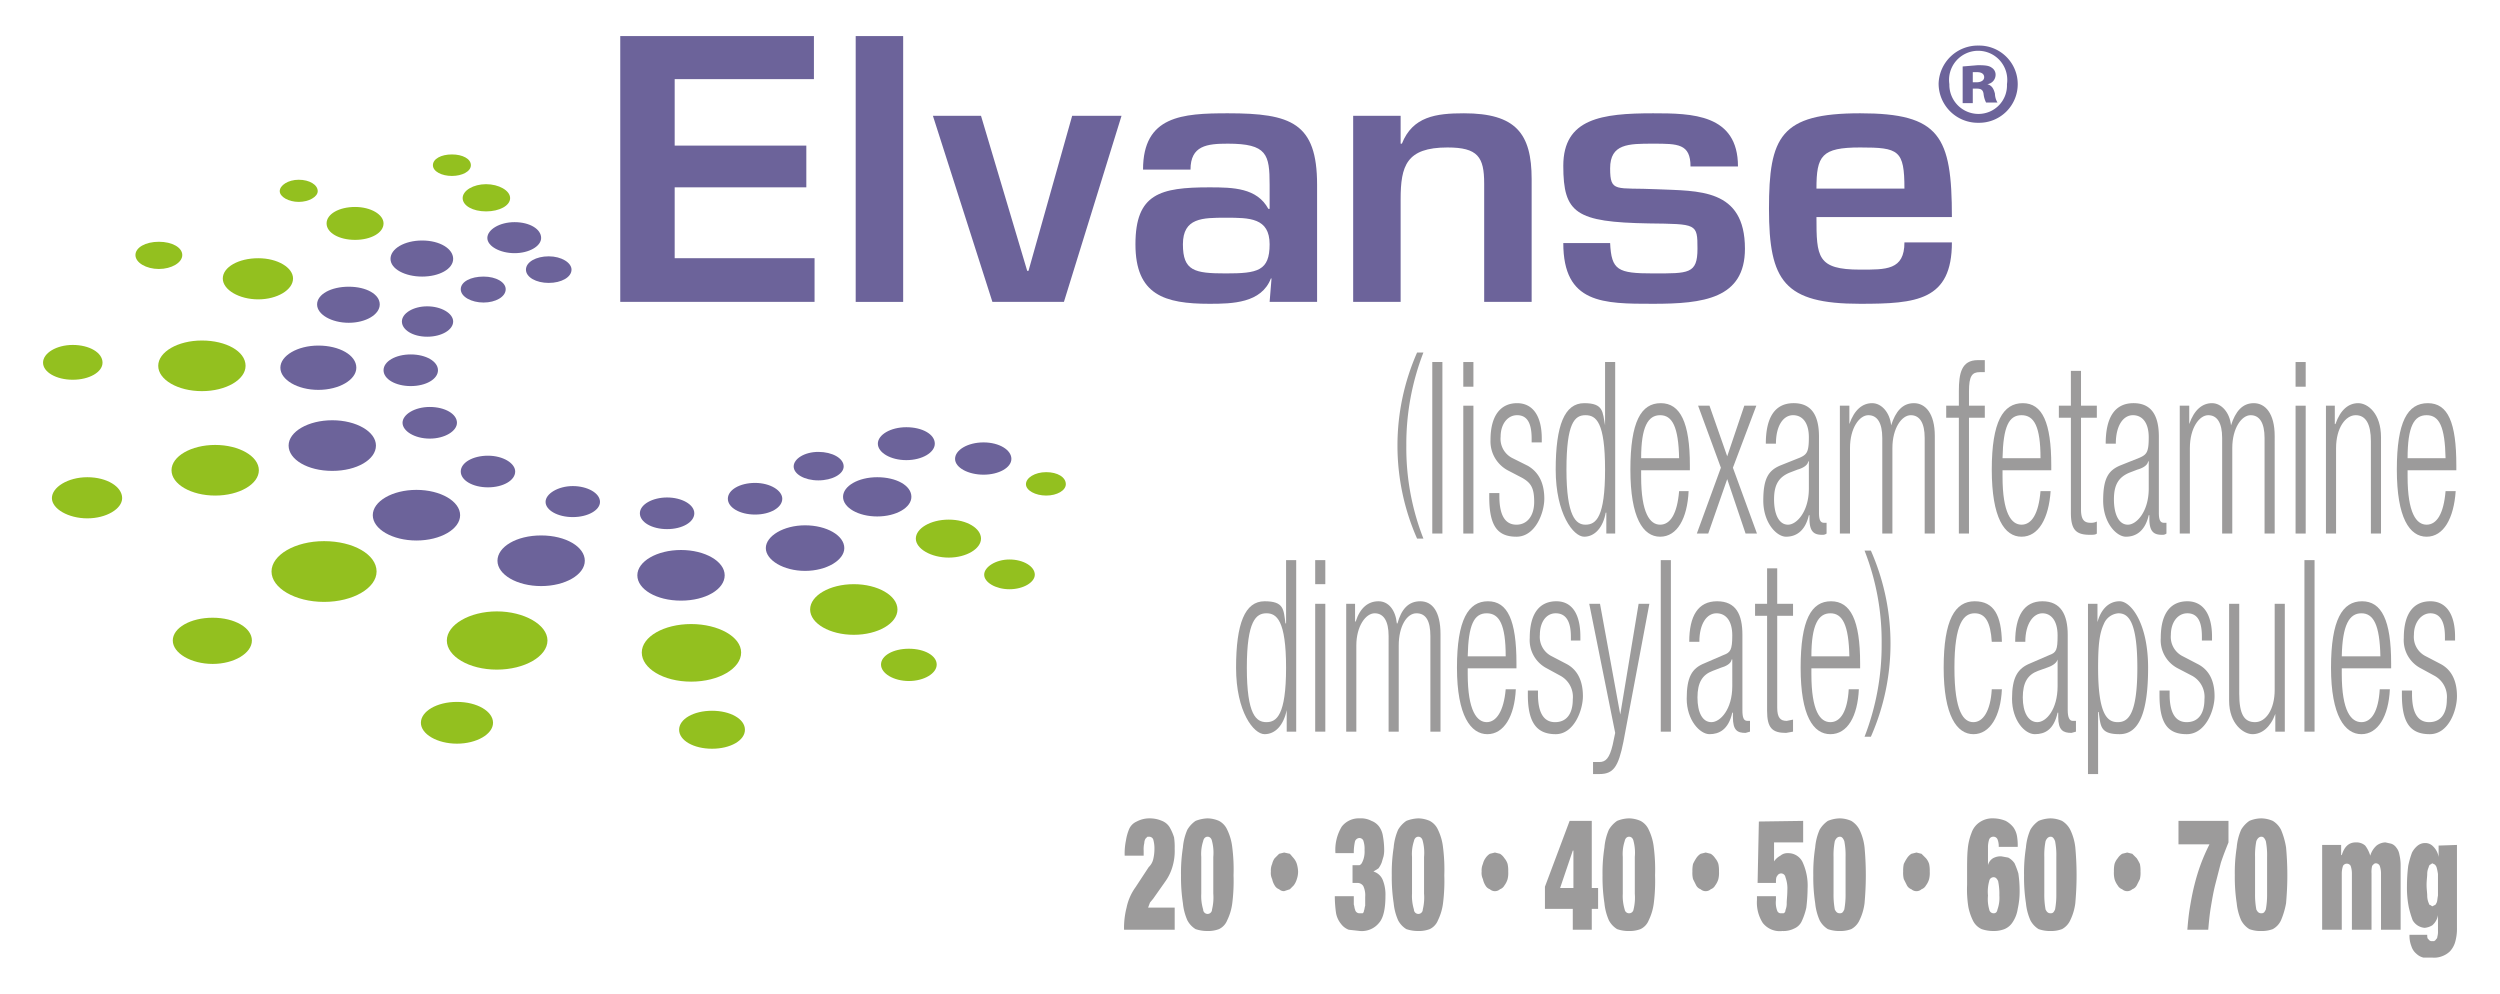<svg id="Layer_1" data-name="Layer 1" xmlns="http://www.w3.org/2000/svg" viewBox="0 0 395 157"><path d="M86.5,101.2c0,2.5-3.6,4.6-8,4.6s-7.9-2.1-7.9-4.6,3.6-4.6,7.9-4.6S86.5,98.7,86.5,101.2Z" style="fill:#93c01f"/><path d="M117.1,103.1c0,2.5-3.5,4.6-7.9,4.6s-7.8-2.1-7.8-4.6,3.5-4.5,7.8-4.5S117.1,100.6,117.1,103.1Z" style="fill:#93c01f"/><path d="M141.8,96.3c0,2.2-3.1,4-6.9,4s-6.9-1.8-6.9-4,3.1-4,6.9-4S141.8,94.1,141.8,96.3Z" style="fill:#93c01f"/><path d="M155,85.1c0,1.6-2.3,3-5.1,3s-5.2-1.4-5.2-3,2.3-3,5.2-3S155,83.5,155,85.1Z" style="fill:#93c01f"/><path d="M159.8,72.5c0,1.4-2,2.5-4.4,2.5s-4.5-1.1-4.5-2.5,2-2.6,4.5-2.6S159.8,71.1,159.8,72.5Z" style="fill:#6c639a"/><path d="M168.4,76.5c0,1-1.4,1.8-3.1,1.8s-3.2-.8-3.2-1.8,1.4-1.9,3.2-1.9S168.4,75.4,168.4,76.5Z" style="fill:#93c01f"/><path d="M59.5,90.3c0,2.6-3.7,4.8-8.3,4.8s-8.3-2.2-8.3-4.8,3.7-4.8,8.3-4.8S59.5,87.6,59.5,90.3Z" style="fill:#93c01f"/><path d="M40.9,74.3c0,2.2-3.1,4-6.9,4s-6.9-1.8-6.9-4,3.1-4,6.9-4S40.9,72.1,40.9,74.3Z" style="fill:#93c01f"/><path d="M38.8,57.8c0,2.2-3.1,4-6.9,4S25,60,25,57.8s3.1-4,6.9-4S38.8,55.5,38.8,57.8Z" style="fill:#93c01f"/><path d="M46.3,44c0,1.8-2.5,3.3-5.5,3.3s-5.6-1.5-5.6-3.3,2.5-3.2,5.6-3.2S46.3,42.3,46.3,44Z" style="fill:#93c01f"/><path d="M60.6,35.3c0,1.5-2,2.6-4.5,2.6s-4.5-1.1-4.5-2.6,2-2.6,4.5-2.6S60.6,33.9,60.6,35.3Z" style="fill:#93c01f"/><path d="M92.4,88.6c0,2.2-3.1,4-6.9,4s-6.9-1.8-6.9-4,3-4,6.9-4S92.4,86.4,92.4,88.6Z" style="fill:#6c639a"/><path d="M114.5,90.9c0,2.2-3,4-6.9,4s-6.9-1.8-6.9-4,3.1-4,6.9-4S114.5,88.7,114.5,90.9Z" style="fill:#6c639a"/><path d="M133.4,86.6c0,1.9-2.8,3.6-6.2,3.6s-6.2-1.7-6.2-3.6,2.8-3.6,6.2-3.6S133.4,84.6,133.4,86.6Z" style="fill:#6c639a"/><path d="M144,78.5c0,1.7-2.4,3.1-5.4,3.1s-5.4-1.4-5.4-3.1,2.4-3.1,5.4-3.1S144,76.7,144,78.5Z" style="fill:#6c639a"/><path d="M147.7,70.1c0,1.4-2,2.6-4.5,2.6s-4.5-1.2-4.5-2.6,2-2.6,4.5-2.6S147.7,68.6,147.7,70.1Z" style="fill:#6c639a"/><path d="M72.7,81.4c0,2.2-3.1,4-6.9,4s-6.9-1.8-6.9-4,3.1-4,6.9-4S72.7,79.2,72.7,81.4Z" style="fill:#6c639a"/><path d="M59.4,70.4c0,2.2-3,4-6.9,4s-6.9-1.8-6.9-4,3.1-4,6.9-4S59.4,68.2,59.4,70.4Z" style="fill:#6c639a"/><path d="M56.3,58.1c0,1.9-2.7,3.5-6,3.5s-6-1.6-6-3.5,2.7-3.5,6-3.5S56.3,56.1,56.3,58.1Z" style="fill:#6c639a"/><path d="M60,48.1c0,1.6-2.2,2.9-4.9,2.9s-5-1.3-5-2.9,2.2-2.8,5-2.8S60,46.5,60,48.1Z" style="fill:#6c639a"/><path d="M71.6,40.9c0,1.6-2.2,2.8-4.9,2.8s-5-1.2-5-2.8,2.2-2.9,5-2.9S71.6,39.3,71.6,40.9Z" style="fill:#6c639a"/><path d="M85.5,37.6c0,1.3-1.9,2.4-4.2,2.4S77,38.9,77,37.6s1.9-2.5,4.3-2.5S85.5,36.2,85.5,37.6Z" style="fill:#6c639a"/><path d="M80.6,31.3c0,1.2-1.7,2.1-3.8,2.1s-3.7-.9-3.7-2.1,1.7-2.2,3.7-2.2S80.6,30.1,80.6,31.3Z" style="fill:#93c01f"/><path d="M74.4,26.1c0,1-1.4,1.7-3,1.7s-3-.7-3-1.7,1.3-1.7,3-1.7S74.4,25.1,74.4,26.1Z" style="fill:#93c01f"/><path d="M50.2,30.2c0,.9-1.4,1.7-3,1.7s-3-.8-3-1.7,1.3-1.8,3-1.8S50.2,29.2,50.2,30.2Z" style="fill:#93c01f"/><path d="M28.8,40.3c0,1.2-1.7,2.2-3.7,2.2s-3.7-1-3.7-2.2,1.6-2.1,3.7-2.1S28.8,39.1,28.8,40.3Z" style="fill:#93c01f"/><path d="M16.2,57.3c0,1.5-2.1,2.7-4.7,2.7s-4.7-1.2-4.7-2.7,2.1-2.8,4.7-2.8S16.2,55.7,16.2,57.3Z" style="fill:#93c01f"/><path d="M19.3,78.7c0,1.7-2.5,3.2-5.5,3.2s-5.6-1.5-5.6-3.2,2.5-3.3,5.6-3.3S19.3,76.9,19.3,78.7Z" style="fill:#93c01f"/><path d="M39.8,101.2c0,2-2.8,3.7-6.2,3.7s-6.3-1.7-6.3-3.7,2.8-3.6,6.3-3.6S39.8,99.2,39.8,101.2Z" style="fill:#93c01f"/><path d="M117.7,115.3c0,1.7-2.3,3-5.2,3s-5.2-1.3-5.2-3,2.3-3,5.2-3S117.7,113.6,117.7,115.3Z" style="fill:#93c01f"/><path d="M148,105c0,1.4-2,2.6-4.4,2.6s-4.4-1.2-4.4-2.6,1.9-2.5,4.4-2.5S148,103.6,148,105Z" style="fill:#93c01f"/><path d="M163.5,90.8c0,1.2-1.8,2.3-4,2.3s-4-1.1-4-2.3,1.8-2.4,4-2.4S163.5,89.5,163.5,90.8Z" style="fill:#93c01f"/><path d="M77.9,114.2c0,1.8-2.6,3.3-5.7,3.3s-5.7-1.5-5.7-3.3,2.5-3.3,5.7-3.3S77.9,112.4,77.9,114.2Z" style="fill:#93c01f"/><path d="M94.8,79.3c0,1.3-1.9,2.4-4.3,2.4s-4.3-1.1-4.3-2.4,2-2.5,4.3-2.5S94.8,77.9,94.8,79.3Z" style="fill:#6c639a"/><path d="M109.7,81.1c0,1.4-1.9,2.5-4.3,2.5s-4.3-1.1-4.3-2.5,2-2.5,4.3-2.5S109.7,79.7,109.7,81.1Z" style="fill:#6c639a"/><path d="M123.6,78.8c0,1.4-1.9,2.5-4.3,2.5s-4.3-1.1-4.3-2.5,1.9-2.5,4.3-2.5S123.6,77.5,123.6,78.8Z" style="fill:#6c639a"/><path d="M133.3,73.7c0,1.2-1.8,2.2-4,2.2s-3.9-1-3.9-2.2,1.7-2.3,3.9-2.3S133.3,72.4,133.3,73.7Z" style="fill:#6c639a"/><path d="M81.4,74.5c0,1.4-1.9,2.5-4.3,2.5s-4.3-1.1-4.3-2.5S74.7,72,77.1,72,81.4,73.2,81.4,74.5Z" style="fill:#6c639a"/><path d="M72.2,66.8c0,1.3-1.9,2.5-4.3,2.5s-4.3-1.2-4.3-2.5,1.9-2.5,4.3-2.5S72.2,65.4,72.2,66.8Z" style="fill:#6c639a"/><path d="M69.2,58.5c0,1.4-1.9,2.5-4.3,2.5s-4.3-1.1-4.3-2.5S62.5,56,64.9,56,69.2,57.1,69.2,58.5Z" style="fill:#6c639a"/><path d="M71.6,50.8c0,1.3-1.8,2.4-4.1,2.4s-4-1.1-4-2.4,1.8-2.4,4-2.4S71.6,49.5,71.6,50.8Z" style="fill:#6c639a"/><path d="M79.9,45.7c0,1.2-1.6,2.1-3.5,2.1s-3.6-.9-3.6-2.1,1.6-2,3.6-2S79.9,44.6,79.9,45.7Z" style="fill:#6c639a"/><path d="M90.3,42.6c0,1.2-1.6,2.1-3.6,2.1s-3.6-.9-3.6-2.1,1.6-2.1,3.6-2.1S90.3,41.5,90.3,42.6Z" style="fill:#6c639a"/><path d="M224.9,55.7a40,40,0,0,0-2.7,14.7,39.2,39.2,0,0,0,2.7,14.7h-1a36.4,36.4,0,0,1,0-29.4Z" style="fill:#9c9b9b"/><path d="M226.3,57.2h1.6V84.3h-1.6Z" style="fill:#9c9b9b"/><path d="M231.2,57.2h1.6v3.9h-1.6Zm0,6.9h1.6V84.3h-1.6Z" style="fill:#9c9b9b"/><path d="M238.2,74.3a5.2,5.2,0,0,1-2.7-4.8c0-4.1,1.8-5.8,4.2-5.8s3.9,1.9,3.9,5.6v.6H242v-.6c0-2.6-.8-3.7-2.3-3.7s-2.6,1.4-2.6,3.4a3.4,3.4,0,0,0,1.9,3.4l2.4,1.2c1.9,1.1,2.6,3,2.6,5.2s-1.4,6-4.4,6-4.3-1.7-4.3-6.3v-.6h1.6v.5q0,4.5,2.7,4.5c1.7,0,2.8-1.4,2.8-3.6s-.5-3-1.9-3.8Z" style="fill:#9c9b9b"/><path d="M253.8,81h-.1c-.4,2.3-1.7,3.8-3.4,3.8s-4.5-3.6-4.5-10.6,1.4-10.5,4.5-10.5,2.9,1.4,3.3,3.5h0v-10h1.6V84.3h-1.4Zm-3.3,1.9c1.7,0,3.1-1.2,3.1-8.7s-1.4-8.6-3.1-8.6-3,1.2-3,8.6S249,82.9,250.5,82.9Z" style="fill:#9c9b9b"/><path d="M266.8,77.6c-.2,4.3-1.8,7.2-4.5,7.2s-4.7-3-4.7-10.6,1.7-10.5,4.8-10.5,4.6,3.1,4.6,9.8v.8h-7.7v1c0,5.8,1.4,7.6,3,7.6s2.7-1.7,3-5.3Zm-1.5-5.2c-.1-5-1.1-6.8-3-6.8s-3,1.8-3,6.8Z" style="fill:#9c9b9b"/><path d="M272.9,75.7l-3,8.6h-1.8l3.8-10.4-3.6-9.8h1.8l2.8,8,2.7-8h1.9l-3.7,9.8,3.8,10.4h-1.8Z" style="fill:#9c9b9b"/><path d="M279,70.1c0-4.1,1.4-6.4,4.4-6.4s4,2.2,4,5.3V81c0,1.1.2,1.6.8,1.6h.4v1.7a1,1,0,0,1-.7.2c-1.2,0-2-.4-2-2.5v-.6h-.1c-.6,2.6-2.1,3.4-3.6,3.4s-3.6-2.2-3.6-5.7.8-4.8,2.8-5.6l3-1.2c1.1-.5,1.4-.9,1.4-3.2s-1-3.5-2.5-3.5-2.7,1.6-2.7,4.5Zm6.8,2.8h-.1c-.1.7-1,1.1-1.7,1.3l-1.3.5c-1.6.7-2.4,1.8-2.4,4.2s.8,4,2.2,4,3.3-2.1,3.3-5.7Z" style="fill:#9c9b9b"/><path d="M290.7,64.1h1.5V67h0c.8-2.3,2.1-3.3,3.6-3.3s2.8,1.5,3,3.5h0c.7-2.2,1.8-3.5,3.6-3.5s3.3,1.6,3.3,5.2V84.3h-1.6V69.2c0-2.4-.8-3.6-2.2-3.6s-2.9,2-2.9,5.2V84.3h-1.6V69.2c0-2.4-.8-3.6-2.2-3.6s-2.9,2-2.9,5.2V84.3h-1.6Z" style="fill:#9c9b9b"/><path d="M309.5,66h-2V64.1h2V61.8c0-2.8.4-4.9,3-4.9h1.1v1.9h-.8c-1.2,0-1.7.6-1.7,3v2.3h2.5V66h-2.5V84.3h-1.6Z" style="fill:#9c9b9b"/><path d="M324,77.6c-.3,4.3-1.9,7.2-4.6,7.2s-4.7-3-4.7-10.6,1.8-10.5,4.9-10.5,4.5,3.1,4.5,9.8v.8h-7.7v1c0,5.8,1.4,7.6,3,7.6s2.7-1.7,3-5.3Zm-1.6-5.2c0-5-1-6.8-3-6.8s-2.9,1.8-3,6.8Z" style="fill:#9c9b9b"/><path d="M327.2,66h-1.9V64.1h1.9V58.6h1.6v5.5h2.5V66h-2.5V80.5c0,1.6.5,2.1,1.5,2.1a2,2,0,0,0,1-.2v1.9c-.2.2-.6.2-1.1.2-2.2,0-3-.8-3-3.5Z" style="fill:#9c9b9b"/><path d="M332.7,70.1c0-4.1,1.4-6.4,4.4-6.4s4,2.2,4,5.3V81c0,1.1.2,1.6.8,1.6h.4v1.7a1,1,0,0,1-.7.2c-1.2,0-2-.4-2-2.5v-.6h-.1c-.6,2.6-2.1,3.4-3.6,3.4s-3.6-2.2-3.6-5.7.8-4.8,2.8-5.6l3-1.2c1.1-.5,1.4-.9,1.4-3.2s-1-3.5-2.5-3.5-2.7,1.6-2.7,4.5Zm6.8,2.8h-.1c-.1.7-1,1.1-1.7,1.3l-1.3.5c-1.6.7-2.4,1.8-2.4,4.2s.8,4,2.2,4,3.3-2.1,3.3-5.7Z" style="fill:#9c9b9b"/><path d="M344.4,64.1h1.5V67h0c.8-2.3,2.1-3.3,3.6-3.3s2.8,1.5,3,3.5h0c.7-2.2,1.8-3.5,3.6-3.5s3.3,1.6,3.3,5.2V84.3h-1.6V69.2c0-2.4-.8-3.6-2.2-3.6s-2.9,2-2.9,5.2V84.3h-1.6V69.2c0-2.4-.8-3.6-2.2-3.6s-2.9,2-2.9,5.2V84.3h-1.6Z" style="fill:#9c9b9b"/><path d="M362.7,57.2h1.6v3.9h-1.6Zm0,6.9h1.6V84.3h-1.6Z" style="fill:#9c9b9b"/><path d="M367.5,64.1h1.4V67h.1c.8-2.3,2.1-3.3,3.6-3.3s3.6,1.6,3.6,5.4V84.3h-1.6V69.7c0-2.7-.8-4.1-2.4-4.1s-3.1,2-3.1,5.2V84.3h-1.6Z" style="fill:#9c9b9b"/><path d="M388,77.6c-.3,4.3-1.9,7.2-4.6,7.2s-4.7-3-4.7-10.6,1.7-10.5,4.9-10.5,4.5,3.1,4.5,9.8v.8h-7.7v1c0,5.8,1.4,7.6,3,7.6s2.7-1.7,3-5.3Zm-1.6-5.2c-.1-5-1-6.8-3-6.8s-3,1.8-3,6.8Z" style="fill:#9c9b9b"/><path d="M203.3,112.2h0c-.5,2.4-1.8,3.8-3.5,3.8s-4.5-3.5-4.5-10.5S196.7,95,199.8,95s3,1.3,3.3,3.5h.1v-10h1.6v27.1h-1.5Zm-3.2,1.9c1.6,0,3.1-1.1,3.1-8.6s-1.5-8.6-3.1-8.6S197,98,197,105.5,198.5,114.1,200.1,114.1Z" style="fill:#9c9b9b"/><path d="M207.8,88.5h1.6v3.8h-1.6Zm0,6.9h1.6v20.2h-1.6Z" style="fill:#9c9b9b"/><path d="M212.7,95.4h1.4v2.8h.1c.7-2.2,2-3.2,3.6-3.2s2.7,1.4,2.9,3.5h.1c.6-2.2,1.7-3.5,3.6-3.5s3.2,1.6,3.2,5.2v15.4H226V100.5c0-2.4-.7-3.6-2.2-3.6s-2.8,2-2.8,5.1v13.6h-1.6V100.5c0-2.4-.8-3.6-2.2-3.6s-2.9,2-2.9,5.1v13.6h-1.6Z" style="fill:#9c9b9b"/><path d="M239.5,108.9c-.2,4.3-1.9,7.1-4.5,7.1s-4.8-2.9-4.8-10.5S232,95,235.1,95s4.5,3,4.5,9.8v.8h-7.7v.9c0,5.9,1.5,7.6,3,7.6s2.7-1.7,3-5.2Zm-1.6-5.2c0-5-1-6.8-3-6.8s-2.9,1.8-3,6.8Z" style="fill:#9c9b9b"/><path d="M244.4,105.6a5,5,0,0,1-2.7-4.8c0-4.2,1.8-5.8,4.2-5.8s3.8,1.9,3.8,5.6v.6h-1.5v-.6c0-2.6-.9-3.7-2.4-3.7s-2.5,1.4-2.5,3.4a3.4,3.4,0,0,0,1.9,3.4l2.3,1.2c1.9,1,2.6,2.9,2.6,5.1s-1.4,6-4.3,6-4.4-1.7-4.4-6.2v-.7H243v.6c0,2.9.9,4.4,2.7,4.4s2.8-1.3,2.8-3.6a3.8,3.8,0,0,0-1.9-3.7Z" style="fill:#9c9b9b"/><path d="M251.1,95.4h1.7l3.2,17.5h0l2.9-17.5h1.7l-4.1,21.8c-.8,4-1.6,5.1-3.8,5.1h-1v-1.9h1c1,0,1.6-.6,2.1-2.7l.4-1.9Z" style="fill:#9c9b9b"/><path d="M262.4,88.5H264v27.1h-1.6Z" style="fill:#9c9b9b"/><path d="M266.9,101.4c0-4.1,1.4-6.4,4.4-6.4s4,2.1,4,5.3v11.9c0,1.2.2,1.7.8,1.7h.4v1.7l-.7.2c-1.3,0-2-.4-2-2.5v-.7h-.1c-.6,2.7-2.1,3.4-3.6,3.4s-3.6-2.2-3.6-5.6.8-4.8,2.8-5.6l3-1.3c1.1-.4,1.4-.8,1.4-3.1s-1-3.5-2.5-3.5-2.7,1.6-2.7,4.5Zm6.8,2.8h-.1c-.1.7-1,1.1-1.7,1.3l-1.3.5c-1.6.6-2.4,1.8-2.4,4.2s.8,3.9,2.2,3.9,3.3-2,3.3-5.7Z" style="fill:#9c9b9b"/><path d="M279.2,97.3h-1.9V95.4h1.9V89.8h1.6v5.6h2.5v1.9h-2.5v14.5c0,1.6.5,2.1,1.5,2.1l1-.2v1.9l-1.1.2c-2.2,0-3-.8-3-3.5Z" style="fill:#9c9b9b"/><path d="M293.7,108.9c-.2,4.3-1.8,7.1-4.5,7.1s-4.7-2.9-4.7-10.5S286.2,95,289.3,95s4.6,3,4.6,9.8v.8h-7.7v.9c0,5.9,1.4,7.6,3,7.6s2.7-1.7,2.9-5.2Zm-1.5-5.2c-.1-5-1.1-6.8-3-6.8s-3,1.8-3,6.8Z" style="fill:#9c9b9b"/><path d="M294.6,116.4a40,40,0,0,0,2.7-14.7A39.2,39.2,0,0,0,294.6,87h1a36.4,36.4,0,0,1,0,29.4Z" style="fill:#9c9b9b"/><path d="M316.3,108.9c-.2,4.3-1.9,7.1-4.5,7.1s-4.7-2.9-4.7-10.5S308.9,95,312,95s4.2,2.3,4.3,6.4h-1.6c-.2-3.1-1-4.5-2.7-4.5s-3.2,1.5-3.2,8.6,1.5,8.6,3,8.6,2.7-1.7,2.9-5.2Z" style="fill:#9c9b9b"/><path d="M318.4,101.4c0-4.1,1.4-6.4,4.3-6.4s4,2.1,4,5.3v11.9c0,1.2.3,1.7.8,1.7h.5v1.7l-.7.2c-1.3,0-2.1-.4-2.1-2.5v-.7h-.1c-.6,2.7-2,3.4-3.6,3.4s-3.6-2.2-3.6-5.6.9-4.8,2.9-5.6l3-1.3c1.1-.4,1.3-.8,1.3-3.1s-1-3.5-2.4-3.5-2.7,1.6-2.7,4.5Zm6.7,2.8h0c-.2.7-1.1,1.1-1.7,1.3l-1.4.5c-1.6.6-2.4,1.8-2.4,4.2s.9,3.9,2.3,3.9,3.2-2,3.2-5.7Z" style="fill:#9c9b9b"/><path d="M329.9,95.4h1.5v2.9h0c.5-1.9,1.7-3.3,3.5-3.3s4.5,3.5,4.5,10.5S338,116,334.9,116s-3-1.3-3.3-3.5h-.1v9.8h-1.6Zm4.8,1.5a2.7,2.7,0,0,0-2.3,1.7c-.7,1.5-.9,3.4-.9,6.9,0,7.5,1.5,8.6,3.1,8.6s3.1-1.1,3.1-8.6S336.2,96.9,334.7,96.9Z" style="fill:#9c9b9b"/><path d="M344.1,105.6a5,5,0,0,1-2.7-4.8c0-4.2,1.8-5.8,4.2-5.8s3.9,1.9,3.9,5.6v.6h-1.6v-.6c0-2.6-.8-3.7-2.3-3.7s-2.6,1.4-2.6,3.4a3.4,3.4,0,0,0,1.9,3.4l2.3,1.2c2,1,2.7,2.9,2.7,5.1s-1.4,6-4.4,6-4.3-1.7-4.3-6.2v-.7h1.6v.6c0,2.9.9,4.4,2.7,4.4s2.8-1.3,2.8-3.6a3.8,3.8,0,0,0-1.9-3.7Z" style="fill:#9c9b9b"/><path d="M352.2,95.4h1.6v14.2c0,3.3.8,4.5,2.5,4.5s3.1-2,3.1-5.1V95.4H361v20.2h-1.5v-2.8h0c-.8,2.2-2.2,3.2-3.6,3.2s-3.7-1.6-3.7-5.3Z" style="fill:#9c9b9b"/><path d="M364.1,88.5h1.6v27.1h-1.6Z" style="fill:#9c9b9b"/><path d="M377.6,108.9c-.2,4.3-1.9,7.1-4.5,7.1s-4.8-2.9-4.8-10.5S370.1,95,373.2,95s4.6,3,4.6,9.8v.8H370v.9c0,5.9,1.5,7.6,3.1,7.6s2.7-1.7,2.9-5.2Zm-1.5-5.2c-.1-5-1.1-6.8-3-6.8s-3,1.8-3.1,6.8Z" style="fill:#9c9b9b"/><path d="M382.5,105.6a5,5,0,0,1-2.7-4.8c0-4.2,1.8-5.8,4.2-5.8s3.9,1.9,3.9,5.6v.6h-1.6v-.6c0-2.6-.9-3.7-2.3-3.7s-2.6,1.4-2.6,3.4a3.4,3.4,0,0,0,1.9,3.4l2.3,1.2c1.9,1,2.6,2.9,2.6,5.1s-1.3,6-4.3,6-4.4-1.7-4.4-6.2v-.7h1.6v.6c0,2.9.9,4.4,2.7,4.4s2.8-1.3,2.8-3.6a3.8,3.8,0,0,0-1.9-3.7Z" style="fill:#9c9b9b"/><path d="M318.8,13.2a6.1,6.1,0,0,1-6.2,6.2,6.2,6.2,0,0,1-6.3-6.2,6.2,6.2,0,0,1,6.3-6A6.1,6.1,0,0,1,318.8,13.2Zm-10.8.1a4.6,4.6,0,0,0,4.6,4.7,4.5,4.5,0,0,0,4.5-4.7,4.6,4.6,0,1,0-9.1,0Zm3.7,3h-1.6V10.5l2.4-.2c1.3,0,1.8.1,2.2.4a1.3,1.3,0,0,1,.6,1.2,1.5,1.5,0,0,1-1.3,1.4h0c.7.2,1,.7,1.2,1.5a2.9,2.9,0,0,0,.4,1.4h-1.8a3.9,3.9,0,0,1-.4-1.4c-.1-.6-.4-.8-1.1-.8h-.6Zm0-3.3h.6c.7,0,1.2-.3,1.2-.8s-.4-.8-1.1-.8h-.7Z" style="fill:#6c639a"/><path d="M106.6,23h20.8v6.6H106.6V40.8h22.1v6.9H98V5.7h30.6v6.8h-22Z" style="fill:#6c639a"/><path d="M142.7,47.7h-7.5V5.7h7.5Z" style="fill:#6c639a"/><path d="M168.1,47.7H156.8l-9.4-29.4H155l7.3,24.5h.2l6.9-24.5h7.8Z" style="fill:#6c639a"/><path d="M200.9,44h-.1c-1.5,3.9-6.1,4-9.7,4-7.1,0-11.7-1.4-11.7-9.4s3.9-9,11.7-9c3.8,0,7.5.1,9.3,3.4h.2V29.2c0-4.8-.4-6.5-6.6-6.5-3.3,0-5.9.3-5.9,4.1h-7.5c0-8.5,6.2-8.9,13.4-8.9,10,0,14.1,1.5,14.1,11.3V47.7h-7.5Zm-14-5.4c0,4.2,1.8,4.6,6.8,4.6s6.9-.4,6.9-4.6-3.2-4.2-6.9-4.2S186.9,34.4,186.9,38.6Z" style="fill:#6c639a"/><path d="M221.3,18.3v4.4h.2c1.7-4.3,5.4-4.8,9.8-4.8,8.2,0,10.7,3.2,10.7,10.4V47.7h-7.5V29c0-4.2-1-5.7-5.8-5.7-6.5,0-7.4,2.9-7.4,8.2V47.7h-7.5V18.3Z" style="fill:#6c639a"/><path d="M267.1,26.3c0-3.6-2-3.6-5.9-3.6s-6.8,0-6.8,3.9.9,3,7.4,3.3,13.9-.2,13.9,9.4c0,7.9-6.6,8.7-14.5,8.7S247,48,247,38.4h7.4c.2,4.3,1.2,4.8,6.8,4.8s7,.1,7-3.9-.1-3.9-7.7-4C249,35.1,247,33.7,247,26.2s6.1-8.3,14.2-8.3c6.1,0,13.4.1,13.4,8.4Z" style="fill:#6c639a"/><path d="M308.4,38.3c0,9.2-5.6,9.7-14.5,9.7-12,0-14.4-3.6-14.4-15s1.8-15.1,14.4-15.1,14.5,3.6,14.5,16.4H287c0,6.3.1,8.3,6.9,8.3,4.1,0,7,.1,7-4.3Zm-7.5-8.5c0-6.1-.9-6.5-7-6.5s-6.9,1.3-6.9,6.5Z" style="fill:#6c639a"/><path d="M177.9,132.8a7.8,7.8,0,0,1,.5-1.8,2.3,2.3,0,0,1,1.2-1.2,4.3,4.3,0,0,1,2.1-.5,4.9,4.9,0,0,1,1.9.4,2.5,2.5,0,0,1,1.2,1,7.7,7.7,0,0,1,.7,1.6,10.3,10.3,0,0,1,.1,1.8,8.7,8.7,0,0,1-.4,3,7.6,7.6,0,0,1-1.1,2.2l-1.9,2.7-.5.6-.3.8h4.2v3.5h-8a12.9,12.9,0,0,1,.4-3.5,8.3,8.3,0,0,1,1.4-3.2l2.1-3.2a2.5,2.5,0,0,0,.7-1.2,7,7,0,0,0,.2-1.6,5.1,5.1,0,0,0-.2-1.6.7.7,0,0,0-.6-.4h-.3l-.3.3a1.4,1.4,0,0,0-.2.7,4.1,4.1,0,0,0-.1,1.2v.8h-3A10.1,10.1,0,0,1,177.9,132.8Z" style="fill:#9c9b9b"/><path d="M186.9,133.9a8.8,8.8,0,0,1,.7-2.8,4.4,4.4,0,0,1,1.3-1.4,5.8,5.8,0,0,1,1.9-.4,4.8,4.8,0,0,1,1.8.4,2.9,2.9,0,0,1,1.3,1.4,8.5,8.5,0,0,1,.8,2.8,27.6,27.6,0,0,1,.2,4.4,28.2,28.2,0,0,1-.2,4.4,8.6,8.6,0,0,1-.8,2.7,2.6,2.6,0,0,1-1.3,1.4,4.8,4.8,0,0,1-1.8.3,5.8,5.8,0,0,1-1.9-.3,3.6,3.6,0,0,1-1.3-1.4,8.8,8.8,0,0,1-.7-2.7,26.8,26.8,0,0,1-.3-4.4A25.9,25.9,0,0,1,186.9,133.9Zm3.2,9.8a.7.7,0,0,0,1.4,0,7.9,7.9,0,0,0,.2-2.5v-5.8a7.3,7.3,0,0,0-.2-2.5c-.1-.5-.4-.7-.7-.7s-.6.2-.7.7a6.5,6.5,0,0,0-.3,2.5v5.8A7.3,7.3,0,0,0,190.1,143.7Z" style="fill:#9c9b9b"/><path d="M201,136.5a2.5,2.5,0,0,1,.4-.9l.7-.7.8-.2.9.2.6.7a2.6,2.6,0,0,1,.5.9,5,5,0,0,1,.2,1.2,3.7,3.7,0,0,1-.2,1.2,3.1,3.1,0,0,1-.5,1l-.6.6-.9.3a1.1,1.1,0,0,1-.8-.3,1.3,1.3,0,0,1-.7-.6,3,3,0,0,1-.4-1,2.2,2.2,0,0,1-.2-1.2A2.5,2.5,0,0,1,201,136.5Z" style="fill:#9c9b9b"/><path d="M212,130.6a3.4,3.4,0,0,1,2.8-1.3,3.6,3.6,0,0,1,1.9.4,2.7,2.7,0,0,1,1.2.9,3.4,3.4,0,0,1,.6,1.5,12.5,12.5,0,0,1,.2,2.1,4.5,4.5,0,0,1-.1,1.1l-.3,1a4.1,4.1,0,0,1-.5.9l-.8.5h0a2.3,2.3,0,0,1,1.5,1.4,6.2,6.2,0,0,1,.4,2.5c0,1.9-.3,3.4-1,4.2a3.5,3.5,0,0,1-3,1.3l-1.8-.2a2.7,2.7,0,0,1-1.2-.9,3.8,3.8,0,0,1-.8-1.7,18.7,18.7,0,0,1-.2-2.7h3v1.3c.1.3.1.6.2.8a.7.7,0,0,0,.7.6h.5a.5.5,0,0,0,.2-.4c.1-.2.1-.5.2-.8v-1.4a3.4,3.4,0,0,0-.3-1.7,1.1,1.1,0,0,0-.9-.5h-.8v-2.8h1.1a.8.8,0,0,0,.4-.4,3.4,3.4,0,0,0,.3-.8,4.1,4.1,0,0,0,.1-1.2,4,4,0,0,0-.2-1.5.7.7,0,0,0-.6-.4.8.8,0,0,0-.7.5,7.8,7.8,0,0,0-.2,1.9H211A7.1,7.1,0,0,1,212,130.6Z" style="fill:#9c9b9b"/><path d="M220.2,133.9a8.8,8.8,0,0,1,.7-2.8,4.4,4.4,0,0,1,1.3-1.4,5.8,5.8,0,0,1,1.9-.4,4.8,4.8,0,0,1,1.8.4,2.9,2.9,0,0,1,1.3,1.4,8.5,8.5,0,0,1,.8,2.8,27.6,27.6,0,0,1,.2,4.4,28.2,28.2,0,0,1-.2,4.4,8.6,8.6,0,0,1-.8,2.7,2.6,2.6,0,0,1-1.3,1.4,4.8,4.8,0,0,1-1.8.3,5.8,5.8,0,0,1-1.9-.3,3.6,3.6,0,0,1-1.3-1.4,8.8,8.8,0,0,1-.7-2.7,26.8,26.8,0,0,1-.3-4.4A25.9,25.9,0,0,1,220.2,133.9Zm3.2,9.8a.7.7,0,0,0,1.4,0,7.9,7.9,0,0,0,.2-2.5v-5.8a7.3,7.3,0,0,0-.2-2.5c-.1-.5-.4-.7-.7-.7s-.6.2-.7.7a6.5,6.5,0,0,0-.3,2.5v5.8A7.3,7.3,0,0,0,223.4,143.7Z" style="fill:#9c9b9b"/><path d="M234.3,136.5a2.5,2.5,0,0,1,.4-.9,2.3,2.3,0,0,1,.7-.7l.8-.2.8.2a2.3,2.3,0,0,1,.7.7,2.6,2.6,0,0,1,.5.9,4.9,4.9,0,0,1,.1,1.2,4.1,4.1,0,0,1-.1,1.2,3.1,3.1,0,0,1-.5,1,1.3,1.3,0,0,1-.7.6,1.2,1.2,0,0,1-1.6,0,1.3,1.3,0,0,1-.7-.6,3,3,0,0,1-.4-1,2.2,2.2,0,0,1-.2-1.2A2.5,2.5,0,0,1,234.3,136.5Z" style="fill:#9c9b9b"/><path d="M248,129.7h3.5v10.6h1v3.3h-1v3.3h-3v-3.3h-4.4v-3.5Zm.6,4.7h-.1l-2,5.9h2.1Z" style="fill:#9c9b9b"/><path d="M253.5,133.9a8.8,8.8,0,0,1,.7-2.8,4.4,4.4,0,0,1,1.3-1.4,5.3,5.3,0,0,1,1.9-.4,4.8,4.8,0,0,1,1.8.4,2.9,2.9,0,0,1,1.3,1.4,8.5,8.5,0,0,1,.8,2.8,27.6,27.6,0,0,1,.2,4.4,28.2,28.2,0,0,1-.2,4.4,8.6,8.6,0,0,1-.8,2.7,2.6,2.6,0,0,1-1.3,1.4,4.8,4.8,0,0,1-1.8.3,5.4,5.4,0,0,1-1.9-.3,3.6,3.6,0,0,1-1.3-1.4,8.8,8.8,0,0,1-.7-2.7,26.8,26.8,0,0,1-.3-4.4A25.9,25.9,0,0,1,253.5,133.9Zm3.2,9.8a.7.7,0,0,0,.7.6.7.7,0,0,0,.7-.6,7.9,7.9,0,0,0,.2-2.5v-5.8a7.3,7.3,0,0,0-.2-2.5c-.1-.5-.4-.7-.7-.7s-.6.2-.7.7a6.5,6.5,0,0,0-.3,2.5v5.8A7.3,7.3,0,0,0,256.7,143.7Z" style="fill:#9c9b9b"/><path d="M267.5,136.5a7.3,7.3,0,0,1,.5-.9,2.3,2.3,0,0,1,.7-.7l.8-.2.8.2a2.3,2.3,0,0,1,.7.7,2.6,2.6,0,0,1,.5.9,4.9,4.9,0,0,1,.1,1.2,4.1,4.1,0,0,1-.1,1.2,3.1,3.1,0,0,1-.5,1,1.3,1.3,0,0,1-.7.6,1.2,1.2,0,0,1-1.6,0,1.3,1.3,0,0,1-.7-.6l-.5-1a4.1,4.1,0,0,1-.1-1.2A4.9,4.9,0,0,1,267.5,136.5Z" style="fill:#9c9b9b"/><path d="M284.9,129.7v3.4h-4.6v3a2.8,2.8,0,0,1,1-.9,1.7,1.7,0,0,1,1.2-.4,2.5,2.5,0,0,1,2.3,1.4,8.9,8.9,0,0,1,.8,4.2,26.6,26.6,0,0,1-.2,3,10.3,10.3,0,0,1-.7,2.1,2.3,2.3,0,0,1-1.2,1.2,3.8,3.8,0,0,1-1.9.4,3.4,3.4,0,0,1-3.1-1.3,6,6,0,0,1-.9-3.6v-.6h3v.6a3.7,3.7,0,0,0,.2,1.7.6.6,0,0,0,.6.4h.4a.5.5,0,0,0,.3-.5,2.7,2.7,0,0,0,.2-1.1c0-.5.1-1.2.1-2a5.1,5.1,0,0,0-.3-2.1.7.7,0,0,0-.7-.6.7.7,0,0,0-.6.4c-.2.2-.2.6-.2,1.1h-2.9l.2-9.7Z" style="fill:#9c9b9b"/><path d="M286.8,133.9a8.8,8.8,0,0,1,.7-2.8,4.4,4.4,0,0,1,1.3-1.4,5.3,5.3,0,0,1,1.9-.4,4.8,4.8,0,0,1,1.8.4,3.5,3.5,0,0,1,1.3,1.4,8.5,8.5,0,0,1,.8,2.8c.1,1.1.2,2.6.2,4.4s-.1,3.2-.2,4.4a8.6,8.6,0,0,1-.8,2.7,3,3,0,0,1-1.3,1.4,4.8,4.8,0,0,1-1.8.3,5.4,5.4,0,0,1-1.9-.3,3.6,3.6,0,0,1-1.3-1.4,8.8,8.8,0,0,1-.7-2.7,26.8,26.8,0,0,1-.3-4.4A25.9,25.9,0,0,1,286.8,133.9Zm3.1,9.8c.2.4.4.6.8.6s.5-.2.7-.6a12.9,12.9,0,0,0,.2-2.5v-5.8a11.4,11.4,0,0,0-.2-2.5c-.2-.5-.4-.7-.7-.7s-.6.2-.8.7a11.4,11.4,0,0,0-.2,2.5v5.8A12.9,12.9,0,0,0,289.9,143.7Z" style="fill:#9c9b9b"/><path d="M300.8,136.5a7.3,7.3,0,0,1,.5-.9,2.3,2.3,0,0,1,.7-.7l.8-.2.8.2.7.7a2.6,2.6,0,0,1,.5.9,4.9,4.9,0,0,1,.1,1.2,4.1,4.1,0,0,1-.1,1.2,3.1,3.1,0,0,1-.5,1,1.3,1.3,0,0,1-.7.6,1.2,1.2,0,0,1-1.6,0,1.3,1.3,0,0,1-.7-.6l-.5-1a4.1,4.1,0,0,1-.1-1.2A4.9,4.9,0,0,1,300.8,136.5Z" style="fill:#9c9b9b"/><path d="M315.6,132.6a.7.7,0,0,0-.7-.4.7.7,0,0,0-.6.4,3.9,3.9,0,0,0-.2,1.3v2.8h0a1.8,1.8,0,0,1,.8-1.1,2.5,2.5,0,0,1,1.3-.3l1.1.2a2.8,2.8,0,0,1,1,.9,13.8,13.8,0,0,1,.6,1.6,18.4,18.4,0,0,1,.2,2.6,12.6,12.6,0,0,1-.3,3,5.1,5.1,0,0,1-.8,2.1,2.8,2.8,0,0,1-1.3,1.1,4.7,4.7,0,0,1-1.7.3,5.8,5.8,0,0,1-1.9-.3,2.9,2.9,0,0,1-1.3-1.2,8.7,8.7,0,0,1-.8-2.3,17.8,17.8,0,0,1-.2-3.5v-2c0-1.4,0-2.6.1-3.6a9.1,9.1,0,0,1,.6-2.6,3.3,3.3,0,0,1,1.3-1.7,3.6,3.6,0,0,1,2.2-.6,5.3,5.3,0,0,1,1.9.4,4,4,0,0,1,1.2,1,3.4,3.4,0,0,1,.6,1.5,8.6,8.6,0,0,1,.1,1.6h-3A2.9,2.9,0,0,0,315.6,132.6Zm-1.3,11.1a.7.7,0,0,0,.7.6q.5,0,.6-.6a5.4,5.4,0,0,0,.3-2.2,9.9,9.9,0,0,0-.2-2.3c-.2-.4-.4-.6-.7-.6a.7.7,0,0,0-.7.6,6.2,6.2,0,0,0-.2,2.3A5.9,5.9,0,0,0,314.3,143.7Z" style="fill:#9c9b9b"/><path d="M320.1,133.9a8.8,8.8,0,0,1,.7-2.8,4.4,4.4,0,0,1,1.3-1.4,5.3,5.3,0,0,1,1.9-.4,4.8,4.8,0,0,1,1.8.4,3.5,3.5,0,0,1,1.3,1.4,8.5,8.5,0,0,1,.8,2.8c.1,1.1.2,2.6.2,4.4s-.1,3.2-.2,4.4a8.6,8.6,0,0,1-.8,2.7,3,3,0,0,1-1.3,1.4,4.8,4.8,0,0,1-1.8.3,5.4,5.4,0,0,1-1.9-.3,3.6,3.6,0,0,1-1.3-1.4,8.8,8.8,0,0,1-.7-2.7,26.8,26.8,0,0,1-.3-4.4A25.9,25.9,0,0,1,320.1,133.9Zm3.1,9.8c.2.4.4.6.8.6s.5-.2.7-.6a12.9,12.9,0,0,0,.2-2.5v-5.8a11.4,11.4,0,0,0-.2-2.5c-.2-.5-.4-.7-.7-.7s-.6.2-.8.7a11.4,11.4,0,0,0-.2,2.5v5.8A12.9,12.9,0,0,0,323.2,143.7Z" style="fill:#9c9b9b"/><path d="M334.1,136.5a2.6,2.6,0,0,1,.5-.9,2.3,2.3,0,0,1,.7-.7l.8-.2.8.2.7.7a7.3,7.3,0,0,1,.5.9,4.9,4.9,0,0,1,.1,1.2,4.1,4.1,0,0,1-.1,1.2l-.5,1a1.3,1.3,0,0,1-.7.6,1.2,1.2,0,0,1-1.6,0,1.3,1.3,0,0,1-.7-.6,3.1,3.1,0,0,1-.5-1,4.1,4.1,0,0,1-.1-1.2A4.9,4.9,0,0,1,334.1,136.5Z" style="fill:#9c9b9b"/><path d="M352.1,129.7v3.4c-.4,1-.8,2-1.2,3.2l-.9,3.5c-.3,1.2-.5,2.4-.7,3.6s-.3,2.4-.4,3.5h-3.3c.1-1.2.2-2.3.4-3.5s.4-2.3.7-3.5.6-2.2,1-3.3a30.9,30.9,0,0,1,1.4-3.2h-4.9v-3.7Z" style="fill:#9c9b9b"/><path d="M353.4,133.9a8.8,8.8,0,0,1,.7-2.8,4.4,4.4,0,0,1,1.3-1.4,4.9,4.9,0,0,1,1.9-.4,4.8,4.8,0,0,1,1.8.4,3.5,3.5,0,0,1,1.3,1.4,12,12,0,0,1,.8,2.8c.1,1.1.2,2.6.2,4.4s-.1,3.2-.2,4.4a12.5,12.5,0,0,1-.8,2.7,3,3,0,0,1-1.3,1.4,4.8,4.8,0,0,1-1.8.3,5,5,0,0,1-1.9-.3,3.6,3.6,0,0,1-1.3-1.4,8.8,8.8,0,0,1-.7-2.7,26.8,26.8,0,0,1-.3-4.4A25.9,25.9,0,0,1,353.4,133.9Zm3.1,9.8c.2.4.4.6.8.6s.5-.2.7-.6a12.9,12.9,0,0,0,.2-2.5v-5.8a11.4,11.4,0,0,0-.2-2.5c-.2-.5-.4-.7-.7-.7s-.6.2-.8.7a11.4,11.4,0,0,0-.2,2.5v5.8A12.9,12.9,0,0,0,356.5,143.7Z" style="fill:#9c9b9b"/><path d="M371.4,136.8a.7.7,0,0,0-1.2,0,3.7,3.7,0,0,0-.2,1.2v8.9h-3.1V133.5h3v1.6h.1c.4-1.3,1.1-2,2.2-2a2.1,2.1,0,0,1,1.5.5,4.8,4.8,0,0,1,.8,1.6,3.4,3.4,0,0,1,1-1.6,2.4,2.4,0,0,1,1.4-.5l.9.2a1.6,1.6,0,0,1,.8.6,2.3,2.3,0,0,1,.5,1.1,7.4,7.4,0,0,1,.2,1.8v10.1h-3.1V138a3.7,3.7,0,0,0-.2-1.2.7.7,0,0,0-.6-.4c-.3,0-.4.2-.6.4a4.1,4.1,0,0,0-.1,1.2v8.9h-3.1V138A3.7,3.7,0,0,0,371.4,136.8Z" style="fill:#9c9b9b"/><path d="M388.2,133.5v13.1a7.5,7.5,0,0,1-.3,2.3,3.7,3.7,0,0,1-.8,1.4,3.5,3.5,0,0,1-1.3.8,3.4,3.4,0,0,1-1.5.2h-1.4a2.4,2.4,0,0,1-1.1-.6,2.5,2.5,0,0,1-.8-1.2,4.5,4.5,0,0,1-.3-1.8h2.8c0,.3,0,.6.2.7a.6.6,0,0,0,.6.3h.3c.1-.1.2-.1.3-.3a.5.5,0,0,0,.2-.4,2.8,2.8,0,0,0,.1-.9v-2.5h0a2.7,2.7,0,0,1-.9,1.6,2.8,2.8,0,0,1-1.2.4,2.4,2.4,0,0,1-1.9-1.2,16.7,16.7,0,0,1-.6-2,15.8,15.8,0,0,1-.3-3.4,25.8,25.8,0,0,1,.2-3.2,14.2,14.2,0,0,1,.6-2.1,3.5,3.5,0,0,1,.9-1.1,1.9,1.9,0,0,1,1.2-.4,1.7,1.7,0,0,1,1.2.5,3,3,0,0,1,.9,1.7h0v-1.8Zm-4.7,8a3.1,3.1,0,0,0,.2,1.1c.1.2.1.4.3.4l.3.2.4-.2c.1,0,.2-.2.3-.4s.1-.6.2-1.1v-3.4a8.7,8.7,0,0,0-.2-1,1.1,1.1,0,0,0-.3-.5l-.4-.2-.3.2c-.2.1-.2.2-.3.5a2.5,2.5,0,0,0-.2,1c0,.4-.1,1-.1,1.7S383.5,141.1,383.5,141.5Z" style="fill:#9c9b9b"/></svg>